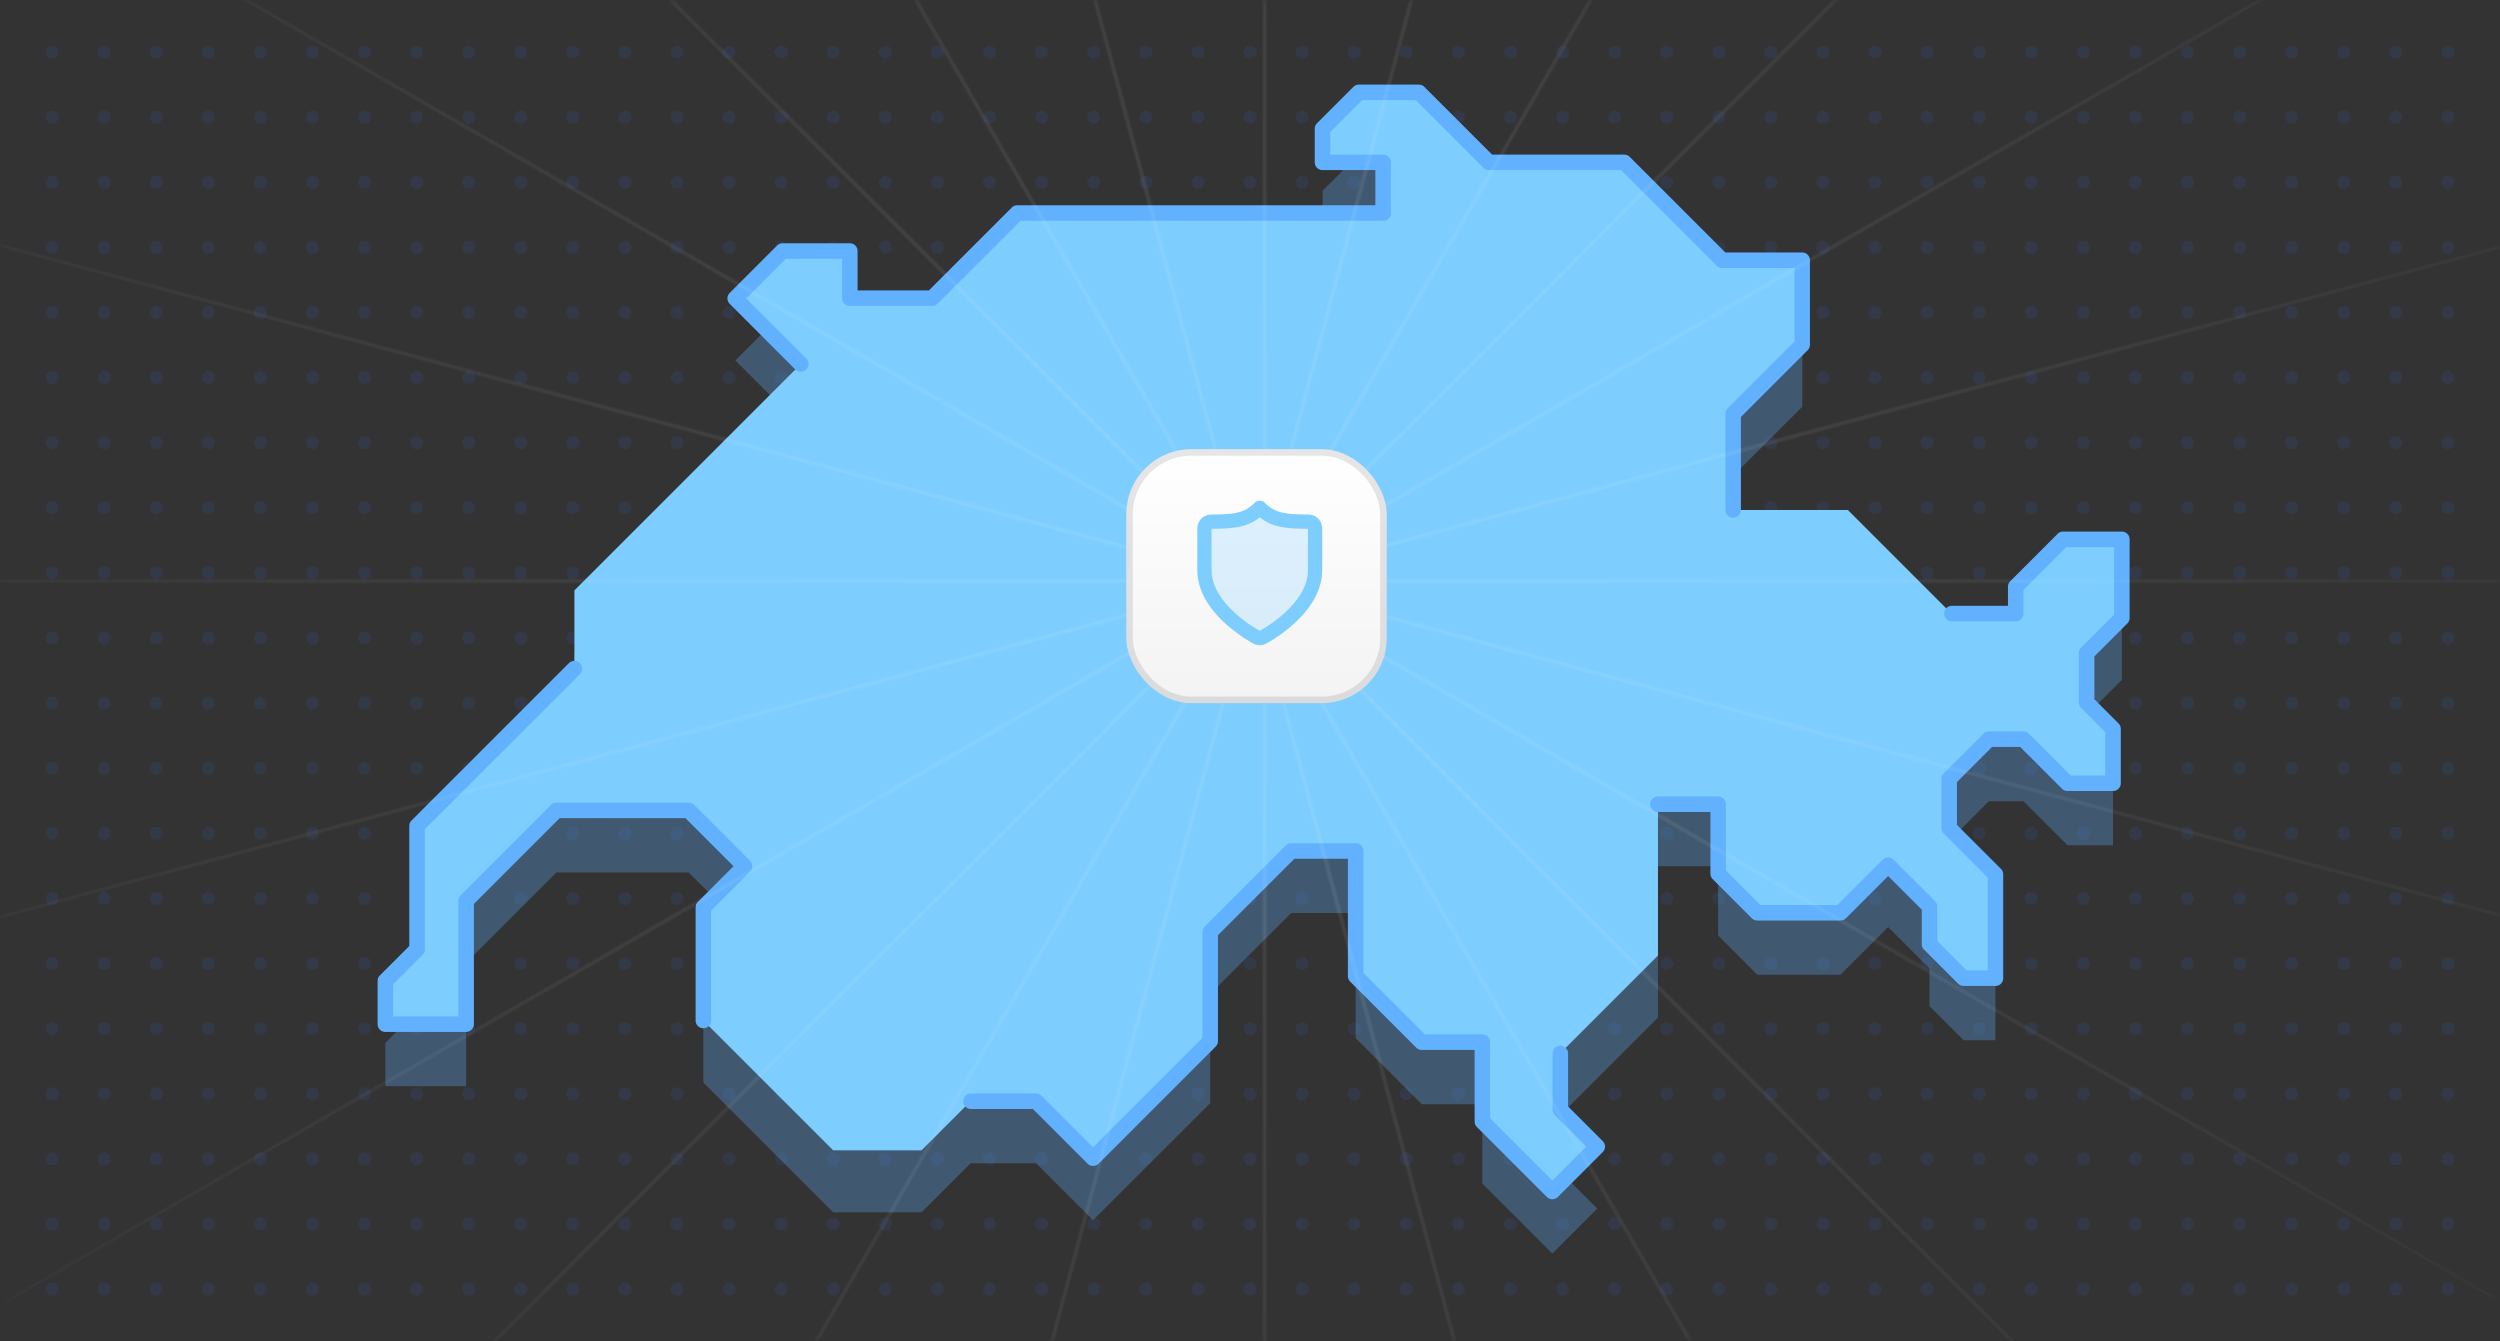 <svg xmlns="http://www.w3.org/2000/svg" width="384" height="206" fill="none"><rect width="100%" height="100%" fill="#333333" stroke="none"/><mask id="a" width="384" height="206" x="0" y="0" maskUnits="userSpaceOnUse" style="mask-type:alpha"><rect width="383" height="205" x=".5" y=".5" fill="#fff" stroke="#F0F0F0" rx="9.5"/></mask><g mask="url(#a)"><g fill="#3C6DFF" opacity=".1"><circle cx="8" cy="8" r="1"/><circle cx="16" cy="8" r="1"/><circle cx="24" cy="8" r="1"/><circle cx="32" cy="8" r="1"/><circle cx="40" cy="8" r="1"/><circle cx="48" cy="8" r="1"/><circle cx="56" cy="8" r="1"/><circle cx="64" cy="8" r="1"/><circle cx="72" cy="8" r="1"/><circle cx="80" cy="8" r="1"/><circle cx="88" cy="8" r="1"/><circle cx="96" cy="8" r="1"/><circle cx="104" cy="8" r="1"/><circle cx="112" cy="8" r="1"/><circle cx="120" cy="8" r="1"/><circle cx="128" cy="8" r="1"/><circle cx="136" cy="8" r="1"/><circle cx="144" cy="8" r="1"/><circle cx="152" cy="8" r="1"/><circle cx="160" cy="8" r="1"/><circle cx="168" cy="8" r="1"/><circle cx="176" cy="8" r="1"/><circle cx="184" cy="8" r="1"/><circle cx="192" cy="8" r="1"/><circle cx="200" cy="8" r="1"/><circle cx="208" cy="8" r="1"/><circle cx="216" cy="8" r="1"/><circle cx="224" cy="8" r="1"/><circle cx="232" cy="8" r="1"/><circle cx="240" cy="8" r="1"/><circle cx="248" cy="8" r="1"/><circle cx="256" cy="8" r="1"/><circle cx="264" cy="8" r="1"/><circle cx="272" cy="8" r="1"/><circle cx="280" cy="8" r="1"/><circle cx="288" cy="8" r="1"/><circle cx="296" cy="8" r="1"/><circle cx="304" cy="8" r="1"/><circle cx="312" cy="8" r="1"/><circle cx="320" cy="8" r="1"/><circle cx="328" cy="8" r="1"/><circle cx="336" cy="8" r="1"/><circle cx="344" cy="8" r="1"/><circle cx="352" cy="8" r="1"/><circle cx="360" cy="8" r="1"/><circle cx="368" cy="8" r="1"/><circle cx="376" cy="8" r="1"/><circle cx="8" cy="18" r="1"/><circle cx="16" cy="18" r="1"/><circle cx="24" cy="18" r="1"/><circle cx="32" cy="18" r="1"/><circle cx="40" cy="18" r="1"/><circle cx="48" cy="18" r="1"/><circle cx="56" cy="18" r="1"/><circle cx="64" cy="18" r="1"/><circle cx="72" cy="18" r="1"/><circle cx="80" cy="18" r="1"/><circle cx="88" cy="18" r="1"/><circle cx="96" cy="18" r="1"/><circle cx="104" cy="18" r="1"/><circle cx="112" cy="18" r="1"/><circle cx="120" cy="18" r="1"/><circle cx="128" cy="18" r="1"/><circle cx="136" cy="18" r="1"/><circle cx="144" cy="18" r="1"/><circle cx="152" cy="18" r="1"/><circle cx="160" cy="18" r="1"/><circle cx="168" cy="18" r="1"/><circle cx="176" cy="18" r="1"/><circle cx="184" cy="18" r="1"/><circle cx="192" cy="18" r="1"/><circle cx="200" cy="18" r="1"/><circle cx="208" cy="18" r="1"/><circle cx="216" cy="18" r="1"/><circle cx="224" cy="18" r="1"/><circle cx="232" cy="18" r="1"/><circle cx="240" cy="18" r="1"/><circle cx="248" cy="18" r="1"/><circle cx="256" cy="18" r="1"/><circle cx="264" cy="18" r="1"/><circle cx="272" cy="18" r="1"/><circle cx="280" cy="18" r="1"/><circle cx="288" cy="18" r="1"/><circle cx="296" cy="18" r="1"/><circle cx="304" cy="18" r="1"/><circle cx="312" cy="18" r="1"/><circle cx="320" cy="18" r="1"/><circle cx="328" cy="18" r="1"/><circle cx="336" cy="18" r="1"/><circle cx="344" cy="18" r="1"/><circle cx="352" cy="18" r="1"/><circle cx="360" cy="18" r="1"/><circle cx="368" cy="18" r="1"/><circle cx="376" cy="18" r="1"/><circle cx="8" cy="28" r="1"/><circle cx="16" cy="28" r="1"/><circle cx="24" cy="28" r="1"/><circle cx="32" cy="28" r="1"/><circle cx="40" cy="28" r="1"/><circle cx="48" cy="28" r="1"/><circle cx="56" cy="28" r="1"/><circle cx="64" cy="28" r="1"/><circle cx="72" cy="28" r="1"/><circle cx="80" cy="28" r="1"/><circle cx="88" cy="28" r="1"/><circle cx="96" cy="28" r="1"/><circle cx="104" cy="28" r="1"/><circle cx="112" cy="28" r="1"/><circle cx="120" cy="28" r="1"/><circle cx="128" cy="28" r="1"/><circle cx="136" cy="28" r="1"/><circle cx="144" cy="28" r="1"/><circle cx="152" cy="28" r="1"/><circle cx="160" cy="28" r="1"/><circle cx="168" cy="28" r="1"/><circle cx="176" cy="28" r="1"/><circle cx="184" cy="28" r="1"/><circle cx="192" cy="28" r="1"/><circle cx="200" cy="28" r="1"/><circle cx="208" cy="28" r="1"/><circle cx="216" cy="28" r="1"/><circle cx="224" cy="28" r="1"/><circle cx="232" cy="28" r="1"/><circle cx="240" cy="28" r="1"/><circle cx="248" cy="28" r="1"/><circle cx="256" cy="28" r="1"/><circle cx="264" cy="28" r="1"/><circle cx="272" cy="28" r="1"/><circle cx="280" cy="28" r="1"/><circle cx="288" cy="28" r="1"/><circle cx="296" cy="28" r="1"/><circle cx="304" cy="28" r="1"/><circle cx="312" cy="28" r="1"/><circle cx="320" cy="28" r="1"/><circle cx="328" cy="28" r="1"/><circle cx="336" cy="28" r="1"/><circle cx="344" cy="28" r="1"/><circle cx="352" cy="28" r="1"/><circle cx="360" cy="28" r="1"/><circle cx="368" cy="28" r="1"/><circle cx="376" cy="28" r="1"/><circle cx="8" cy="38" r="1"/><circle cx="16" cy="38" r="1"/><circle cx="24" cy="38" r="1"/><circle cx="32" cy="38" r="1"/><circle cx="40" cy="38" r="1"/><circle cx="48" cy="38" r="1"/><circle cx="56" cy="38" r="1"/><circle cx="64" cy="38" r="1"/><circle cx="72" cy="38" r="1"/><circle cx="80" cy="38" r="1"/><circle cx="88" cy="38" r="1"/><circle cx="96" cy="38" r="1"/><circle cx="104" cy="38" r="1"/><circle cx="112" cy="38" r="1"/><circle cx="120" cy="38" r="1"/><circle cx="128" cy="38" r="1"/><circle cx="136" cy="38" r="1"/><circle cx="144" cy="38" r="1"/><circle cx="152" cy="38" r="1"/><circle cx="160" cy="38" r="1"/><circle cx="168" cy="38" r="1"/><circle cx="176" cy="38" r="1"/><circle cx="184" cy="38" r="1"/><circle cx="192" cy="38" r="1"/><circle cx="200" cy="38" r="1"/><circle cx="208" cy="38" r="1"/><circle cx="216" cy="38" r="1"/><circle cx="224" cy="38" r="1"/><circle cx="232" cy="38" r="1"/><circle cx="240" cy="38" r="1"/><circle cx="248" cy="38" r="1"/><circle cx="256" cy="38" r="1"/><circle cx="264" cy="38" r="1"/><circle cx="272" cy="38" r="1"/><circle cx="280" cy="38" r="1"/><circle cx="288" cy="38" r="1"/><circle cx="296" cy="38" r="1"/><circle cx="304" cy="38" r="1"/><circle cx="312" cy="38" r="1"/><circle cx="320" cy="38" r="1"/><circle cx="328" cy="38" r="1"/><circle cx="336" cy="38" r="1"/><circle cx="344" cy="38" r="1"/><circle cx="352" cy="38" r="1"/><circle cx="360" cy="38" r="1"/><circle cx="368" cy="38" r="1"/><circle cx="376" cy="38" r="1"/><circle cx="8" cy="48" r="1"/><circle cx="16" cy="48" r="1"/><circle cx="24" cy="48" r="1"/><circle cx="32" cy="48" r="1"/><circle cx="40" cy="48" r="1"/><circle cx="48" cy="48" r="1"/><circle cx="56" cy="48" r="1"/><circle cx="64" cy="48" r="1"/><circle cx="72" cy="48" r="1"/><circle cx="80" cy="48" r="1"/><circle cx="88" cy="48" r="1"/><circle cx="96" cy="48" r="1"/><circle cx="104" cy="48" r="1"/><circle cx="112" cy="48" r="1"/><circle cx="120" cy="48" r="1"/><circle cx="128" cy="48" r="1"/><circle cx="136" cy="48" r="1"/><circle cx="144" cy="48" r="1"/><circle cx="152" cy="48" r="1"/><circle cx="160" cy="48" r="1"/><circle cx="168" cy="48" r="1"/><circle cx="176" cy="48" r="1"/><circle cx="184" cy="48" r="1"/><circle cx="192" cy="48" r="1"/><circle cx="200" cy="48" r="1"/><circle cx="208" cy="48" r="1"/><circle cx="216" cy="48" r="1"/><circle cx="224" cy="48" r="1"/><circle cx="232" cy="48" r="1"/><circle cx="240" cy="48" r="1"/><circle cx="248" cy="48" r="1"/><circle cx="256" cy="48" r="1"/><circle cx="264" cy="48" r="1"/><circle cx="272" cy="48" r="1"/><circle cx="280" cy="48" r="1"/><circle cx="288" cy="48" r="1"/><circle cx="296" cy="48" r="1"/><circle cx="304" cy="48" r="1"/><circle cx="312" cy="48" r="1"/><circle cx="320" cy="48" r="1"/><circle cx="328" cy="48" r="1"/><circle cx="336" cy="48" r="1"/><circle cx="344" cy="48" r="1"/><circle cx="352" cy="48" r="1"/><circle cx="360" cy="48" r="1"/><circle cx="368" cy="48" r="1"/><circle cx="376" cy="48" r="1"/><circle cx="8" cy="58" r="1"/><circle cx="16" cy="58" r="1"/><circle cx="24" cy="58" r="1"/><circle cx="32" cy="58" r="1"/><circle cx="40" cy="58" r="1"/><circle cx="48" cy="58" r="1"/><circle cx="56" cy="58" r="1"/><circle cx="64" cy="58" r="1"/><circle cx="72" cy="58" r="1"/><circle cx="80" cy="58" r="1"/><circle cx="88" cy="58" r="1"/><circle cx="96" cy="58" r="1"/><circle cx="104" cy="58" r="1"/><circle cx="112" cy="58" r="1"/><circle cx="120" cy="58" r="1"/><circle cx="128" cy="58" r="1"/><circle cx="136" cy="58" r="1"/><circle cx="144" cy="58" r="1"/><circle cx="152" cy="58" r="1"/><circle cx="160" cy="58" r="1"/><circle cx="168" cy="58" r="1"/><circle cx="176" cy="58" r="1"/><circle cx="184" cy="58" r="1"/><circle cx="192" cy="58" r="1"/><circle cx="200" cy="58" r="1"/><circle cx="208" cy="58" r="1"/><circle cx="216" cy="58" r="1"/><circle cx="224" cy="58" r="1"/><circle cx="232" cy="58" r="1"/><circle cx="240" cy="58" r="1"/><circle cx="248" cy="58" r="1"/><circle cx="256" cy="58" r="1"/><circle cx="264" cy="58" r="1"/><circle cx="272" cy="58" r="1"/><circle cx="280" cy="58" r="1"/><circle cx="288" cy="58" r="1"/><circle cx="296" cy="58" r="1"/><circle cx="304" cy="58" r="1"/><circle cx="312" cy="58" r="1"/><circle cx="320" cy="58" r="1"/><circle cx="328" cy="58" r="1"/><circle cx="336" cy="58" r="1"/><circle cx="344" cy="58" r="1"/><circle cx="352" cy="58" r="1"/><circle cx="360" cy="58" r="1"/><circle cx="368" cy="58" r="1"/><circle cx="376" cy="58" r="1"/><circle cx="8" cy="68" r="1"/><circle cx="16" cy="68" r="1"/><circle cx="24" cy="68" r="1"/><circle cx="32" cy="68" r="1"/><circle cx="40" cy="68" r="1"/><circle cx="48" cy="68" r="1"/><circle cx="56" cy="68" r="1"/><circle cx="64" cy="68" r="1"/><circle cx="72" cy="68" r="1"/><circle cx="80" cy="68" r="1"/><circle cx="88" cy="68" r="1"/><circle cx="96" cy="68" r="1"/><circle cx="104" cy="68" r="1"/><circle cx="112" cy="68" r="1"/><circle cx="120" cy="68" r="1"/><circle cx="128" cy="68" r="1"/><circle cx="136" cy="68" r="1"/><circle cx="144" cy="68" r="1"/><circle cx="152" cy="68" r="1"/><circle cx="160" cy="68" r="1"/><circle cx="168" cy="68" r="1"/><circle cx="176" cy="68" r="1"/><circle cx="184" cy="68" r="1"/><circle cx="192" cy="68" r="1"/><circle cx="200" cy="68" r="1"/><circle cx="208" cy="68" r="1"/><circle cx="216" cy="68" r="1"/><circle cx="224" cy="68" r="1"/><circle cx="232" cy="68" r="1"/><circle cx="240" cy="68" r="1"/><circle cx="248" cy="68" r="1"/><circle cx="256" cy="68" r="1"/><circle cx="264" cy="68" r="1"/><circle cx="272" cy="68" r="1"/><circle cx="280" cy="68" r="1"/><circle cx="288" cy="68" r="1"/><circle cx="296" cy="68" r="1"/><circle cx="304" cy="68" r="1"/><circle cx="312" cy="68" r="1"/><circle cx="320" cy="68" r="1"/><circle cx="328" cy="68" r="1"/><circle cx="336" cy="68" r="1"/><circle cx="344" cy="68" r="1"/><circle cx="352" cy="68" r="1"/><circle cx="360" cy="68" r="1"/><circle cx="368" cy="68" r="1"/><circle cx="376" cy="68" r="1"/><circle cx="8" cy="78" r="1"/><circle cx="16" cy="78" r="1"/><circle cx="24" cy="78" r="1"/><circle cx="32" cy="78" r="1"/><circle cx="40" cy="78" r="1"/><circle cx="48" cy="78" r="1"/><circle cx="56" cy="78" r="1"/><circle cx="64" cy="78" r="1"/><circle cx="72" cy="78" r="1"/><circle cx="80" cy="78" r="1"/><circle cx="88" cy="78" r="1"/><circle cx="96" cy="78" r="1"/><circle cx="104" cy="78" r="1"/><circle cx="112" cy="78" r="1"/><circle cx="120" cy="78" r="1"/><circle cx="128" cy="78" r="1"/><circle cx="136" cy="78" r="1"/><circle cx="144" cy="78" r="1"/><circle cx="152" cy="78" r="1"/><circle cx="160" cy="78" r="1"/><circle cx="168" cy="78" r="1"/><circle cx="176" cy="78" r="1"/><circle cx="184" cy="78" r="1"/><circle cx="192" cy="78" r="1"/><circle cx="200" cy="78" r="1"/><circle cx="208" cy="78" r="1"/><circle cx="216" cy="78" r="1"/><circle cx="224" cy="78" r="1"/><circle cx="232" cy="78" r="1"/><circle cx="240" cy="78" r="1"/><circle cx="248" cy="78" r="1"/><circle cx="256" cy="78" r="1"/><circle cx="264" cy="78" r="1"/><circle cx="272" cy="78" r="1"/><circle cx="280" cy="78" r="1"/><circle cx="288" cy="78" r="1"/><circle cx="296" cy="78" r="1"/><circle cx="304" cy="78" r="1"/><circle cx="312" cy="78" r="1"/><circle cx="320" cy="78" r="1"/><circle cx="328" cy="78" r="1"/><circle cx="336" cy="78" r="1"/><circle cx="344" cy="78" r="1"/><circle cx="352" cy="78" r="1"/><circle cx="360" cy="78" r="1"/><circle cx="368" cy="78" r="1"/><circle cx="376" cy="78" r="1"/><circle cx="8" cy="88" r="1"/><circle cx="16" cy="88" r="1"/><circle cx="24" cy="88" r="1"/><circle cx="32" cy="88" r="1"/><circle cx="40" cy="88" r="1"/><circle cx="48" cy="88" r="1"/><circle cx="56" cy="88" r="1"/><circle cx="64" cy="88" r="1"/><circle cx="72" cy="88" r="1"/><circle cx="80" cy="88" r="1"/><circle cx="88" cy="88" r="1"/><circle cx="96" cy="88" r="1"/><circle cx="104" cy="88" r="1"/><circle cx="112" cy="88" r="1"/><circle cx="120" cy="88" r="1"/><circle cx="128" cy="88" r="1"/><circle cx="136" cy="88" r="1"/><circle cx="144" cy="88" r="1"/><circle cx="152" cy="88" r="1"/><circle cx="160" cy="88" r="1"/><circle cx="168" cy="88" r="1"/><circle cx="176" cy="88" r="1"/><circle cx="184" cy="88" r="1"/><circle cx="192" cy="88" r="1"/><circle cx="200" cy="88" r="1"/><circle cx="208" cy="88" r="1"/><circle cx="216" cy="88" r="1"/><circle cx="224" cy="88" r="1"/><circle cx="232" cy="88" r="1"/><circle cx="240" cy="88" r="1"/><circle cx="248" cy="88" r="1"/><circle cx="256" cy="88" r="1"/><circle cx="264" cy="88" r="1"/><circle cx="272" cy="88" r="1"/><circle cx="280" cy="88" r="1"/><circle cx="288" cy="88" r="1"/><circle cx="296" cy="88" r="1"/><circle cx="304" cy="88" r="1"/><circle cx="312" cy="88" r="1"/><circle cx="320" cy="88" r="1"/><circle cx="328" cy="88" r="1"/><circle cx="336" cy="88" r="1"/><circle cx="344" cy="88" r="1"/><circle cx="352" cy="88" r="1"/><circle cx="360" cy="88" r="1"/><circle cx="368" cy="88" r="1"/><circle cx="376" cy="88" r="1"/><circle cx="8" cy="98" r="1"/><circle cx="16" cy="98" r="1"/><circle cx="24" cy="98" r="1"/><circle cx="32" cy="98" r="1"/><circle cx="40" cy="98" r="1"/><circle cx="48" cy="98" r="1"/><circle cx="56" cy="98" r="1"/><circle cx="64" cy="98" r="1"/><circle cx="72" cy="98" r="1"/><circle cx="80" cy="98" r="1"/><circle cx="88" cy="98" r="1"/><circle cx="96" cy="98" r="1"/><circle cx="104" cy="98" r="1"/><circle cx="112" cy="98" r="1"/><circle cx="120" cy="98" r="1"/><circle cx="128" cy="98" r="1"/><circle cx="136" cy="98" r="1"/><circle cx="144" cy="98" r="1"/><circle cx="152" cy="98" r="1"/><circle cx="160" cy="98" r="1"/><circle cx="168" cy="98" r="1"/><circle cx="176" cy="98" r="1"/><circle cx="184" cy="98" r="1"/><circle cx="192" cy="98" r="1"/><circle cx="200" cy="98" r="1"/><circle cx="208" cy="98" r="1"/><circle cx="216" cy="98" r="1"/><circle cx="224" cy="98" r="1"/><circle cx="232" cy="98" r="1"/><circle cx="240" cy="98" r="1"/><circle cx="248" cy="98" r="1"/><circle cx="256" cy="98" r="1"/><circle cx="264" cy="98" r="1"/><circle cx="272" cy="98" r="1"/><circle cx="280" cy="98" r="1"/><circle cx="288" cy="98" r="1"/><circle cx="296" cy="98" r="1"/><circle cx="304" cy="98" r="1"/><circle cx="312" cy="98" r="1"/><circle cx="320" cy="98" r="1"/><circle cx="328" cy="98" r="1"/><circle cx="336" cy="98" r="1"/><circle cx="344" cy="98" r="1"/><circle cx="352" cy="98" r="1"/><circle cx="360" cy="98" r="1"/><circle cx="368" cy="98" r="1"/><circle cx="376" cy="98" r="1"/><circle cx="8" cy="108" r="1"/><circle cx="16" cy="108" r="1"/><circle cx="24" cy="108" r="1"/><circle cx="32" cy="108" r="1"/><circle cx="40" cy="108" r="1"/><circle cx="48" cy="108" r="1"/><circle cx="56" cy="108" r="1"/><circle cx="64" cy="108" r="1"/><circle cx="72" cy="108" r="1"/><circle cx="80" cy="108" r="1"/><circle cx="88" cy="108" r="1"/><circle cx="96" cy="108" r="1"/><circle cx="104" cy="108" r="1"/><circle cx="112" cy="108" r="1"/><circle cx="120" cy="108" r="1"/><circle cx="128" cy="108" r="1"/><circle cx="136" cy="108" r="1"/><circle cx="144" cy="108" r="1"/><circle cx="152" cy="108" r="1"/><circle cx="160" cy="108" r="1"/><circle cx="168" cy="108" r="1"/><circle cx="176" cy="108" r="1"/><circle cx="184" cy="108" r="1"/><circle cx="192" cy="108" r="1"/><circle cx="200" cy="108" r="1"/><circle cx="208" cy="108" r="1"/><circle cx="216" cy="108" r="1"/><circle cx="224" cy="108" r="1"/><circle cx="232" cy="108" r="1"/><circle cx="240" cy="108" r="1"/><circle cx="248" cy="108" r="1"/><circle cx="256" cy="108" r="1"/><circle cx="264" cy="108" r="1"/><circle cx="272" cy="108" r="1"/><circle cx="280" cy="108" r="1"/><circle cx="288" cy="108" r="1"/><circle cx="296" cy="108" r="1"/><circle cx="304" cy="108" r="1"/><circle cx="312" cy="108" r="1"/><circle cx="320" cy="108" r="1"/><circle cx="328" cy="108" r="1"/><circle cx="336" cy="108" r="1"/><circle cx="344" cy="108" r="1"/><circle cx="352" cy="108" r="1"/><circle cx="360" cy="108" r="1"/><circle cx="368" cy="108" r="1"/><circle cx="376" cy="108" r="1"/><circle cx="8" cy="118" r="1"/><circle cx="16" cy="118" r="1"/><circle cx="24" cy="118" r="1"/><circle cx="32" cy="118" r="1"/><circle cx="40" cy="118" r="1"/><circle cx="48" cy="118" r="1"/><circle cx="56" cy="118" r="1"/><circle cx="64" cy="118" r="1"/><circle cx="72" cy="118" r="1"/><circle cx="80" cy="118" r="1"/><circle cx="88" cy="118" r="1"/><circle cx="96" cy="118" r="1"/><circle cx="104" cy="118" r="1"/><circle cx="112" cy="118" r="1"/><circle cx="120" cy="118" r="1"/><circle cx="128" cy="118" r="1"/><circle cx="136" cy="118" r="1"/><circle cx="144" cy="118" r="1"/><circle cx="152" cy="118" r="1"/><circle cx="160" cy="118" r="1"/><circle cx="168" cy="118" r="1"/><circle cx="176" cy="118" r="1"/><circle cx="184" cy="118" r="1"/><circle cx="192" cy="118" r="1"/><circle cx="200" cy="118" r="1"/><circle cx="208" cy="118" r="1"/><circle cx="216" cy="118" r="1"/><circle cx="224" cy="118" r="1"/><circle cx="232" cy="118" r="1"/><circle cx="240" cy="118" r="1"/><circle cx="248" cy="118" r="1"/><circle cx="256" cy="118" r="1"/><circle cx="264" cy="118" r="1"/><circle cx="272" cy="118" r="1"/><circle cx="280" cy="118" r="1"/><circle cx="288" cy="118" r="1"/><circle cx="296" cy="118" r="1"/><circle cx="304" cy="118" r="1"/><circle cx="312" cy="118" r="1"/><circle cx="320" cy="118" r="1"/><circle cx="328" cy="118" r="1"/><circle cx="336" cy="118" r="1"/><circle cx="344" cy="118" r="1"/><circle cx="352" cy="118" r="1"/><circle cx="360" cy="118" r="1"/><circle cx="368" cy="118" r="1"/><circle cx="376" cy="118" r="1"/><circle cx="8" cy="128" r="1"/><circle cx="16" cy="128" r="1"/><circle cx="24" cy="128" r="1"/><circle cx="32" cy="128" r="1"/><circle cx="40" cy="128" r="1"/><circle cx="48" cy="128" r="1"/><circle cx="56" cy="128" r="1"/><circle cx="64" cy="128" r="1"/><circle cx="72" cy="128" r="1"/><circle cx="80" cy="128" r="1"/><circle cx="88" cy="128" r="1"/><circle cx="96" cy="128" r="1"/><circle cx="104" cy="128" r="1"/><circle cx="112" cy="128" r="1"/><circle cx="120" cy="128" r="1"/><circle cx="128" cy="128" r="1"/><circle cx="136" cy="128" r="1"/><circle cx="144" cy="128" r="1"/><circle cx="152" cy="128" r="1"/><circle cx="160" cy="128" r="1"/><circle cx="168" cy="128" r="1"/><circle cx="176" cy="128" r="1"/><circle cx="184" cy="128" r="1"/><circle cx="192" cy="128" r="1"/><circle cx="200" cy="128" r="1"/><circle cx="208" cy="128" r="1"/><circle cx="216" cy="128" r="1"/><circle cx="224" cy="128" r="1"/><circle cx="232" cy="128" r="1"/><circle cx="240" cy="128" r="1"/><circle cx="248" cy="128" r="1"/><circle cx="256" cy="128" r="1"/><circle cx="264" cy="128" r="1"/><circle cx="272" cy="128" r="1"/><circle cx="280" cy="128" r="1"/><circle cx="288" cy="128" r="1"/><circle cx="296" cy="128" r="1"/><circle cx="304" cy="128" r="1"/><circle cx="312" cy="128" r="1"/><circle cx="320" cy="128" r="1"/><circle cx="328" cy="128" r="1"/><circle cx="336" cy="128" r="1"/><circle cx="344" cy="128" r="1"/><circle cx="352" cy="128" r="1"/><circle cx="360" cy="128" r="1"/><circle cx="368" cy="128" r="1"/><circle cx="376" cy="128" r="1"/><circle cx="8" cy="138" r="1"/><circle cx="16" cy="138" r="1"/><circle cx="24" cy="138" r="1"/><circle cx="32" cy="138" r="1"/><circle cx="40" cy="138" r="1"/><circle cx="48" cy="138" r="1"/><circle cx="56" cy="138" r="1"/><circle cx="64" cy="138" r="1"/><circle cx="72" cy="138" r="1"/><circle cx="80" cy="138" r="1"/><circle cx="88" cy="138" r="1"/><circle cx="96" cy="138" r="1"/><circle cx="104" cy="138" r="1"/><circle cx="112" cy="138" r="1"/><circle cx="120" cy="138" r="1"/><circle cx="128" cy="138" r="1"/><circle cx="136" cy="138" r="1"/><circle cx="144" cy="138" r="1"/><circle cx="152" cy="138" r="1"/><circle cx="160" cy="138" r="1"/><circle cx="168" cy="138" r="1"/><circle cx="176" cy="138" r="1"/><circle cx="184" cy="138" r="1"/><circle cx="192" cy="138" r="1"/><circle cx="200" cy="138" r="1"/><circle cx="208" cy="138" r="1"/><circle cx="216" cy="138" r="1"/><circle cx="224" cy="138" r="1"/><circle cx="232" cy="138" r="1"/><circle cx="240" cy="138" r="1"/><circle cx="248" cy="138" r="1"/><circle cx="256" cy="138" r="1"/><circle cx="264" cy="138" r="1"/><circle cx="272" cy="138" r="1"/><circle cx="280" cy="138" r="1"/><circle cx="288" cy="138" r="1"/><circle cx="296" cy="138" r="1"/><circle cx="304" cy="138" r="1"/><circle cx="312" cy="138" r="1"/><circle cx="320" cy="138" r="1"/><circle cx="328" cy="138" r="1"/><circle cx="336" cy="138" r="1"/><circle cx="344" cy="138" r="1"/><circle cx="352" cy="138" r="1"/><circle cx="360" cy="138" r="1"/><circle cx="368" cy="138" r="1"/><circle cx="376" cy="138" r="1"/><circle cx="8" cy="148" r="1"/><circle cx="16" cy="148" r="1"/><circle cx="24" cy="148" r="1"/><circle cx="32" cy="148" r="1"/><circle cx="40" cy="148" r="1"/><circle cx="48" cy="148" r="1"/><circle cx="56" cy="148" r="1"/><circle cx="64" cy="148" r="1"/><circle cx="72" cy="148" r="1"/><circle cx="80" cy="148" r="1"/><circle cx="88" cy="148" r="1"/><circle cx="96" cy="148" r="1"/><circle cx="104" cy="148" r="1"/><circle cx="112" cy="148" r="1"/><circle cx="120" cy="148" r="1"/><circle cx="128" cy="148" r="1"/><circle cx="136" cy="148" r="1"/><circle cx="144" cy="148" r="1"/><circle cx="152" cy="148" r="1"/><circle cx="160" cy="148" r="1"/><circle cx="168" cy="148" r="1"/><circle cx="176" cy="148" r="1"/><circle cx="184" cy="148" r="1"/><circle cx="192" cy="148" r="1"/><circle cx="200" cy="148" r="1"/><circle cx="208" cy="148" r="1"/><circle cx="216" cy="148" r="1"/><circle cx="224" cy="148" r="1"/><circle cx="232" cy="148" r="1"/><circle cx="240" cy="148" r="1"/><circle cx="248" cy="148" r="1"/><circle cx="256" cy="148" r="1"/><circle cx="264" cy="148" r="1"/><circle cx="272" cy="148" r="1"/><circle cx="280" cy="148" r="1"/><circle cx="288" cy="148" r="1"/><circle cx="296" cy="148" r="1"/><circle cx="304" cy="148" r="1"/><circle cx="312" cy="148" r="1"/><circle cx="320" cy="148" r="1"/><circle cx="328" cy="148" r="1"/><circle cx="336" cy="148" r="1"/><circle cx="344" cy="148" r="1"/><circle cx="352" cy="148" r="1"/><circle cx="360" cy="148" r="1"/><circle cx="368" cy="148" r="1"/><circle cx="376" cy="148" r="1"/><circle cx="8" cy="158" r="1"/><circle cx="16" cy="158" r="1"/><circle cx="24" cy="158" r="1"/><circle cx="32" cy="158" r="1"/><circle cx="40" cy="158" r="1"/><circle cx="48" cy="158" r="1"/><circle cx="56" cy="158" r="1"/><circle cx="64" cy="158" r="1"/><circle cx="72" cy="158" r="1"/><circle cx="80" cy="158" r="1"/><circle cx="88" cy="158" r="1"/><circle cx="96" cy="158" r="1"/><circle cx="104" cy="158" r="1"/><circle cx="112" cy="158" r="1"/><circle cx="120" cy="158" r="1"/><circle cx="128" cy="158" r="1"/><circle cx="136" cy="158" r="1"/><circle cx="144" cy="158" r="1"/><circle cx="152" cy="158" r="1"/><circle cx="160" cy="158" r="1"/><circle cx="168" cy="158" r="1"/><circle cx="176" cy="158" r="1"/><circle cx="184" cy="158" r="1"/><circle cx="192" cy="158" r="1"/><circle cx="200" cy="158" r="1"/><circle cx="208" cy="158" r="1"/><circle cx="216" cy="158" r="1"/><circle cx="224" cy="158" r="1"/><circle cx="232" cy="158" r="1"/><circle cx="240" cy="158" r="1"/><circle cx="248" cy="158" r="1"/><circle cx="256" cy="158" r="1"/><circle cx="264" cy="158" r="1"/><circle cx="272" cy="158" r="1"/><circle cx="280" cy="158" r="1"/><circle cx="288" cy="158" r="1"/><circle cx="296" cy="158" r="1"/><circle cx="304" cy="158" r="1"/><circle cx="312" cy="158" r="1"/><circle cx="320" cy="158" r="1"/><circle cx="328" cy="158" r="1"/><circle cx="336" cy="158" r="1"/><circle cx="344" cy="158" r="1"/><circle cx="352" cy="158" r="1"/><circle cx="360" cy="158" r="1"/><circle cx="368" cy="158" r="1"/><circle cx="376" cy="158" r="1"/><circle cx="8" cy="168" r="1"/><circle cx="16" cy="168" r="1"/><circle cx="24" cy="168" r="1"/><circle cx="32" cy="168" r="1"/><circle cx="40" cy="168" r="1"/><circle cx="48" cy="168" r="1"/><circle cx="56" cy="168" r="1"/><circle cx="64" cy="168" r="1"/><circle cx="72" cy="168" r="1"/><circle cx="80" cy="168" r="1"/><circle cx="88" cy="168" r="1"/><circle cx="96" cy="168" r="1"/><circle cx="104" cy="168" r="1"/><circle cx="112" cy="168" r="1"/><circle cx="120" cy="168" r="1"/><circle cx="128" cy="168" r="1"/><circle cx="136" cy="168" r="1"/><circle cx="144" cy="168" r="1"/><circle cx="152" cy="168" r="1"/><circle cx="160" cy="168" r="1"/><circle cx="168" cy="168" r="1"/><circle cx="176" cy="168" r="1"/><circle cx="184" cy="168" r="1"/><circle cx="192" cy="168" r="1"/><circle cx="200" cy="168" r="1"/><circle cx="208" cy="168" r="1"/><circle cx="216" cy="168" r="1"/><circle cx="224" cy="168" r="1"/><circle cx="232" cy="168" r="1"/><circle cx="240" cy="168" r="1"/><circle cx="248" cy="168" r="1"/><circle cx="256" cy="168" r="1"/><circle cx="264" cy="168" r="1"/><circle cx="272" cy="168" r="1"/><circle cx="280" cy="168" r="1"/><circle cx="288" cy="168" r="1"/><circle cx="296" cy="168" r="1"/><circle cx="304" cy="168" r="1"/><circle cx="312" cy="168" r="1"/><circle cx="320" cy="168" r="1"/><circle cx="328" cy="168" r="1"/><circle cx="336" cy="168" r="1"/><circle cx="344" cy="168" r="1"/><circle cx="352" cy="168" r="1"/><circle cx="360" cy="168" r="1"/><circle cx="368" cy="168" r="1"/><circle cx="376" cy="168" r="1"/><circle cx="8" cy="178" r="1"/><circle cx="16" cy="178" r="1"/><circle cx="24" cy="178" r="1"/><circle cx="32" cy="178" r="1"/><circle cx="40" cy="178" r="1"/><circle cx="48" cy="178" r="1"/><circle cx="56" cy="178" r="1"/><circle cx="64" cy="178" r="1"/><circle cx="72" cy="178" r="1"/><circle cx="80" cy="178" r="1"/><circle cx="88" cy="178" r="1"/><circle cx="96" cy="178" r="1"/><circle cx="104" cy="178" r="1"/><circle cx="112" cy="178" r="1"/><circle cx="120" cy="178" r="1"/><circle cx="128" cy="178" r="1"/><circle cx="136" cy="178" r="1"/><circle cx="144" cy="178" r="1"/><circle cx="152" cy="178" r="1"/><circle cx="160" cy="178" r="1"/><circle cx="168" cy="178" r="1"/><circle cx="176" cy="178" r="1"/><circle cx="184" cy="178" r="1"/><circle cx="192" cy="178" r="1"/><circle cx="200" cy="178" r="1"/><circle cx="208" cy="178" r="1"/><circle cx="216" cy="178" r="1"/><circle cx="224" cy="178" r="1"/><circle cx="232" cy="178" r="1"/><circle cx="240" cy="178" r="1"/><circle cx="248" cy="178" r="1"/><circle cx="256" cy="178" r="1"/><circle cx="264" cy="178" r="1"/><circle cx="272" cy="178" r="1"/><circle cx="280" cy="178" r="1"/><circle cx="288" cy="178" r="1"/><circle cx="296" cy="178" r="1"/><circle cx="304" cy="178" r="1"/><circle cx="312" cy="178" r="1"/><circle cx="320" cy="178" r="1"/><circle cx="328" cy="178" r="1"/><circle cx="336" cy="178" r="1"/><circle cx="344" cy="178" r="1"/><circle cx="352" cy="178" r="1"/><circle cx="360" cy="178" r="1"/><circle cx="368" cy="178" r="1"/><circle cx="376" cy="178" r="1"/><circle cx="8" cy="188" r="1"/><circle cx="16" cy="188" r="1"/><circle cx="24" cy="188" r="1"/><circle cx="32" cy="188" r="1"/><circle cx="40" cy="188" r="1"/><circle cx="48" cy="188" r="1"/><circle cx="56" cy="188" r="1"/><circle cx="64" cy="188" r="1"/><circle cx="72" cy="188" r="1"/><circle cx="80" cy="188" r="1"/><circle cx="88" cy="188" r="1"/><circle cx="96" cy="188" r="1"/><circle cx="104" cy="188" r="1"/><circle cx="112" cy="188" r="1"/><circle cx="120" cy="188" r="1"/><circle cx="128" cy="188" r="1"/><circle cx="136" cy="188" r="1"/><circle cx="144" cy="188" r="1"/><circle cx="152" cy="188" r="1"/><circle cx="160" cy="188" r="1"/><circle cx="168" cy="188" r="1"/><circle cx="176" cy="188" r="1"/><circle cx="184" cy="188" r="1"/><circle cx="192" cy="188" r="1"/><circle cx="200" cy="188" r="1"/><circle cx="208" cy="188" r="1"/><circle cx="216" cy="188" r="1"/><circle cx="224" cy="188" r="1"/><circle cx="232" cy="188" r="1"/><circle cx="240" cy="188" r="1"/><circle cx="248" cy="188" r="1"/><circle cx="256" cy="188" r="1"/><circle cx="264" cy="188" r="1"/><circle cx="272" cy="188" r="1"/><circle cx="280" cy="188" r="1"/><circle cx="288" cy="188" r="1"/><circle cx="296" cy="188" r="1"/><circle cx="304" cy="188" r="1"/><circle cx="312" cy="188" r="1"/><circle cx="320" cy="188" r="1"/><circle cx="328" cy="188" r="1"/><circle cx="336" cy="188" r="1"/><circle cx="344" cy="188" r="1"/><circle cx="352" cy="188" r="1"/><circle cx="360" cy="188" r="1"/><circle cx="368" cy="188" r="1"/><circle cx="376" cy="188" r="1"/><circle cx="8" cy="198" r="1"/><circle cx="16" cy="198" r="1"/><circle cx="24" cy="198" r="1"/><circle cx="32" cy="198" r="1"/><circle cx="40" cy="198" r="1"/><circle cx="48" cy="198" r="1"/><circle cx="56" cy="198" r="1"/><circle cx="64" cy="198" r="1"/><circle cx="72" cy="198" r="1"/><circle cx="80" cy="198" r="1"/><circle cx="88" cy="198" r="1"/><circle cx="96" cy="198" r="1"/><circle cx="104" cy="198" r="1"/><circle cx="112" cy="198" r="1"/><circle cx="120" cy="198" r="1"/><circle cx="128" cy="198" r="1"/><circle cx="136" cy="198" r="1"/><circle cx="144" cy="198" r="1"/><circle cx="152" cy="198" r="1"/><circle cx="160" cy="198" r="1"/><circle cx="168" cy="198" r="1"/><circle cx="176" cy="198" r="1"/><circle cx="184" cy="198" r="1"/><circle cx="192" cy="198" r="1"/><circle cx="200" cy="198" r="1"/><circle cx="208" cy="198" r="1"/><circle cx="216" cy="198" r="1"/><circle cx="224" cy="198" r="1"/><circle cx="232" cy="198" r="1"/><circle cx="240" cy="198" r="1"/><circle cx="248" cy="198" r="1"/><circle cx="256" cy="198" r="1"/><circle cx="264" cy="198" r="1"/><circle cx="272" cy="198" r="1"/><circle cx="280" cy="198" r="1"/><circle cx="288" cy="198" r="1"/><circle cx="296" cy="198" r="1"/><circle cx="304" cy="198" r="1"/><circle cx="312" cy="198" r="1"/><circle cx="320" cy="198" r="1"/><circle cx="328" cy="198" r="1"/><circle cx="336" cy="198" r="1"/><circle cx="344" cy="198" r="1"/><circle cx="352" cy="198" r="1"/><circle cx="360" cy="198" r="1"/><circle cx="368" cy="198" r="1"/><circle cx="376" cy="198" r="1"/></g><path fill="#61B1FF" d="M325.909 104.442v-12.07h-9.027l-7.274 7.278v4.116h-9.875l-15.91-15.906h-17.601V73.08l10.608-10.61V49.494h-12.299l-15.034-15.033h-20.789l-10.751-10.747h-9.222l-5.583 5.583v5.164h9.308v7.783h-56.191L143.192 55.32h-12.647v-7.236h-10.327l-7.274 7.28 10.07 10.07-34.784 34.778v12.019l-24.175 24.175v18.926l-4.864 4.863v6.646h12.4v-18.955l13.876-13.881h20.308l8.579 8.575-6.322 6.321v17.377l19.946 19.941h13.566l7.546-7.546h10.056l8.75 8.751 17.992-17.987v-16.759l12.438-12.437h9.904v19.211l10.151 10.151h9.308v12.186l10.751 10.751 6.893-6.898-5.668-5.673v-8.67l15-15v-23.251h9.246v10.661l6.007 6.011h12.776l7.322-7.321 6.359 6.359v5.783l5.235 5.235h4.892v-15.953l-7.107-7.107v-7.56l6.093-6.093h5.302l6.774 6.769h6.992v-8.35l-4.063-4.064v-7.559l5.416-5.417z" opacity=".3"/><path fill="#7DCDFF" d="M325.909 94.915v-12.07h-9.027l-7.274 7.278v4.116h-9.875l-15.91-15.906h-17.601V63.552l10.608-10.609V39.967h-12.299l-15.034-15.034h-20.789l-10.751-10.746h-9.222l-5.583 5.582v5.164h9.308v7.784h-56.191l-13.077 13.076h-12.647v-7.236h-10.327l-7.274 7.279 10.07 10.07L88.23 90.685v12.018l-24.175 24.176v18.925l-4.864 4.864v6.645h12.4v-18.954l13.876-13.881h20.308l8.579 8.574-6.322 6.322v17.377l19.946 19.94h13.566l7.546-7.545h10.056l8.75 8.751 17.992-17.988v-16.758l12.438-12.438h9.904v19.212l10.151 10.151h9.308v12.185l10.751 10.752 6.893-6.898-5.668-5.673v-8.67l15-15.001V123.52h9.246v10.661l6.007 6.012h12.776l7.322-7.322 6.359 6.36v5.783l5.235 5.235h4.892v-15.953l-7.107-7.108v-7.56l6.093-6.092h5.302l6.774 6.769h6.992v-8.351l-4.063-4.063v-7.56l5.416-5.416z"/><path fill="#61B1FF" d="M266.222 79.523a1.191 1.191 0 0 1-1.191-1.19V63.55c0-.314.124-.62.348-.843l10.256-10.256v-11.29h-11.109c-.314 0-.619-.123-.843-.347l-14.686-14.687h-20.298c-.314 0-.619-.123-.843-.347l-10.399-10.4h-8.236l-4.888 4.888v3.478h8.117a1.19 1.19 0 0 1 1.191 1.19v7.784a1.19 1.19 0 0 1-1.191 1.191h-55.695l-12.724 12.724a1.185 1.185 0 0 1-.843.347h-12.652a1.191 1.191 0 0 1-1.191-1.19v-6.045h-8.641l-6.088 6.087 9.227 9.227a1.19 1.19 0 0 1 0 1.687 1.19 1.19 0 0 1-1.686 0l-10.071-10.07a1.192 1.192 0 0 1 0-1.687l7.279-7.278c.224-.224.524-.348.843-.348h10.323c.657 0 1.191.533 1.191 1.19v6.046h10.966l12.723-12.724c.224-.224.524-.348.843-.348h55.001v-5.402h-8.117a1.191 1.191 0 0 1-1.191-1.19v-5.164c0-.315.124-.62.347-.843l5.583-5.583c.224-.224.524-.348.844-.348h9.222c.314 0 .619.124.843.348l10.399 10.399h20.298c.314 0 .619.123.843.347l14.686 14.687h11.804c.657 0 1.191.533 1.191 1.19v12.976c0 .315-.124.62-.348.844l-10.256 10.256v14.286a1.19 1.19 0 0 1-1.191 1.19h.01zm40.281 71.917h-4.892c-.315 0-.62-.124-.844-.348l-5.23-5.23a1.185 1.185 0 0 1-.348-.843v-5.288l-5.168-5.169-6.479 6.479a1.185 1.185 0 0 1-.843.348h-12.78c-.315 0-.62-.124-.844-.348l-6.007-6.007a1.188 1.188 0 0 1-.347-.843v-9.47h-8.055a1.191 1.191 0 0 1 0-2.382h9.246c.657 0 1.191.534 1.191 1.191v10.17l5.311 5.312h11.79l6.969-6.969a1.19 1.19 0 0 1 1.686 0l6.36 6.359c.223.224.347.524.347.843v5.288l4.535 4.535h3.211v-14.267l-6.76-6.76a1.188 1.188 0 0 1-.347-.843v-7.56c0-.314.124-.619.347-.843l6.093-6.093c.224-.224.524-.347.843-.347h5.302c.314 0 .619.123.843.347l6.422 6.422h5.311v-6.665l-3.711-3.715a1.185 1.185 0 0 1-.348-.843v-7.56c0-.315.124-.62.348-.843l5.069-5.069V84.04h-7.341l-6.579 6.58v3.624a1.19 1.19 0 0 1-1.191 1.191h-9.87a1.192 1.192 0 0 1 0-2.381h8.68v-2.93c0-.314.123-.62.347-.843L316.049 82c.224-.224.524-.348.843-.348h9.027c.658 0 1.191.534 1.191 1.191v12.071c0 .314-.124.62-.348.843l-5.068 5.069v6.573l3.711 3.716c.224.224.348.524.348.843v8.351c0 .657-.534 1.191-1.191 1.191h-6.998c-.315 0-.619-.124-.843-.348l-6.422-6.421h-4.315l-5.398 5.397v6.574l6.76 6.759c.224.224.348.524.348.843v15.953c0 .658-.534 1.191-1.191 1.191v-.009zm-68.064 32.764c-.305 0-.61-.115-.843-.348l-10.747-10.747a1.184 1.184 0 0 1-.347-.843v-10.994h-8.118c-.314 0-.619-.124-.843-.348l-10.156-10.156a1.185 1.185 0 0 1-.348-.843v-18.021h-8.217l-11.742 11.742v16.263c0 .315-.124.62-.348.844l-17.987 17.992c-.448.447-1.239.447-1.686 0l-8.403-8.403h-9.561a1.192 1.192 0 0 1 0-2.382h10.056c.315 0 .619.124.843.348l7.908 7.907 16.796-16.801v-16.263c0-.314.124-.619.348-.843l12.438-12.438c.224-.224.524-.348.843-.348h9.903c.658 0 1.191.534 1.191 1.191v18.716l9.456 9.456h8.817c.658 0 1.191.534 1.191 1.191v11.695l9.556 9.555 5.211-5.211-4.825-4.825a1.186 1.186 0 0 1-.348-.844v-8.674a1.192 1.192 0 0 1 2.382 0v8.179l5.321 5.321a1.19 1.19 0 0 1 0 1.686l-6.898 6.898a1.187 1.187 0 0 1-.843.348zm-166.849-25.7h-12.4a1.19 1.19 0 0 1-1.19-1.191v-6.645c0-.314.124-.619.348-.843l4.516-4.516v-18.435c0-.314.123-.619.347-.843l24.176-24.175a1.19 1.19 0 0 1 1.686 0 1.19 1.19 0 0 1 0 1.686l-23.828 23.827v18.436c0 .314-.123.619-.347.843l-4.516 4.516v4.958H70.4v-17.763c0-.314.123-.619.347-.843l13.877-13.876c.224-.224.524-.348.843-.348h20.312c.314 0 .619.124.843.348l8.574 8.574a1.19 1.19 0 0 1 0 1.686l-5.968 5.969v16.882a1.191 1.191 0 0 1-2.382 0v-17.377c0-.315.124-.62.348-.843l5.478-5.479-7.384-7.383H85.967l-13.18 13.181v18.463c0 .658-.534 1.191-1.192 1.191h-.004z"/><g stroke-width="50" opacity=".1"><path stroke="url(#b)" d="M193.742-187v549"/><path stroke="url(#c)" d="M263.546-176.405 121.454 353.888"/><path stroke="url(#d)" d="M329.75-148.982 55.25 326.466"/><path stroke="url(#e)" d="M467 88.742H-82"/><path stroke="url(#f)" d="M457.646 159.788-72.647 17.696"/><path stroke="url(#g)" d="m430.225 225.992-475.448-274.5"/><path stroke="url(#h)" d="M386.601 282.843-1.601-105.359"/><path stroke="url(#i)" d="M329.75 326.467 55.25-148.981"/><path stroke="url(#j)" d="M263.546 353.89 121.454-176.403"/><path stroke="url(#k)" d="m-1.6 282.843 388.2-388.202"/><path stroke="url(#l)" d="m-45.225 225.992 475.448-274.5"/><path stroke="url(#m)" d="M-72.647 159.788 457.646 17.696"/></g><rect width="40" height="39" x="173" y="69" fill="url(#n)" rx="10"/><rect width="39" height="38" x="173.5" y="69.5" stroke="#000" stroke-opacity=".1" rx="9.5"/><path fill="#7DCDFF" fill-opacity=".25" stroke="#7DCDFF" stroke-linecap="round" stroke-linejoin="round" stroke-width="2.188" d="M192.758 97.738c.236.137.353.206.519.241.129.028.317.028.446 0 .166-.035.283-.104.519-.24 2.069-1.206 7.758-4.991 7.758-10.196v-5.726c0-.591 0-.887-.114-1.113a1.049 1.049 0 0 0-.458-.462c-.225-.117-.526-.12-1.129-.127-3.158-.038-4.978-.298-6.799-2.115-1.821 1.817-3.641 2.077-6.799 2.115-.603.007-.904.01-1.129.127a1.053 1.053 0 0 0-.458.462c-.114.226-.114.522-.114 1.113v5.726c0 5.205 5.689 8.99 7.758 10.195z"/></g><defs><radialGradient id="b" cx="0" cy="0" r="1" gradientTransform="matrix(0 274.5 -.5 0 194.242 87.5)" gradientUnits="userSpaceOnUse"><stop stop-color="#fff"/><stop offset="1" stop-color="#fff" stop-opacity="0"/></radialGradient><radialGradient id="c" cx="0" cy="0" r="1" gradientTransform="rotate(105 62.395 118.476) scale(274.5 .5)" gradientUnits="userSpaceOnUse"><stop stop-color="#fff"/><stop offset="1" stop-color="#fff" stop-opacity="0"/></radialGradient><radialGradient id="d" cx="0" cy="0" r="1" gradientTransform="matrix(-137.25 237.724 -.433 -.25 192.933 88.992)" gradientUnits="userSpaceOnUse"><stop stop-color="#fff"/><stop offset="1" stop-color="#fff" stop-opacity="0"/></radialGradient><radialGradient id="e" cx="0" cy="0" r="1" gradientTransform="matrix(-274.5 0 0 -.5 192.5 89.242)" gradientUnits="userSpaceOnUse"><stop stop-color="#fff"/><stop offset="1" stop-color="#fff" stop-opacity="0"/></radialGradient><radialGradient id="f" cx="0" cy="0" r="1" gradientTransform="matrix(-265.147 -71.046 .129 -.483 192.37 89.225)" gradientUnits="userSpaceOnUse"><stop stop-color="#fff"/><stop offset="1" stop-color="#fff" stop-opacity="0"/></radialGradient><radialGradient id="g" cx="0" cy="0" r="1" gradientTransform="rotate(-150 108.073 18.83) scale(274.5 .5)" gradientUnits="userSpaceOnUse"><stop stop-color="#fff"/><stop offset="1" stop-color="#fff" stop-opacity="0"/></radialGradient><radialGradient id="h" cx="0" cy="0" r="1" gradientTransform="rotate(-135 114.525 4.753) scale(274.5 .5)" gradientUnits="userSpaceOnUse"><stop stop-color="#fff"/><stop offset="1" stop-color="#fff" stop-opacity="0"/></radialGradient><radialGradient id="i" cx="0" cy="0" r="1" gradientTransform="matrix(-137.25 -237.724 .433 -.25 192.067 88.993)" gradientUnits="userSpaceOnUse"><stop stop-color="#fff"/><stop offset="1" stop-color="#fff" stop-opacity="0"/></radialGradient><radialGradient id="j" cx="0" cy="0" r="1" gradientTransform="rotate(-105 130.106 -29.233) scale(274.5 .5)" gradientUnits="userSpaceOnUse"><stop stop-color="#fff"/><stop offset="1" stop-color="#fff" stop-opacity="0"/></radialGradient><radialGradient id="k" cx="0" cy="0" r="1" gradientTransform="rotate(-45 203.975 -188.248) scale(274.5 .5)" gradientUnits="userSpaceOnUse"><stop stop-color="#fff"/><stop offset="1" stop-color="#fff" stop-opacity="0"/></radialGradient><radialGradient id="l" cx="0" cy="0" r="1" gradientTransform="rotate(-30 262.778 -315.087) scale(274.5 .5)" gradientUnits="userSpaceOnUse"><stop stop-color="#fff"/><stop offset="1" stop-color="#fff" stop-opacity="0"/></radialGradient><radialGradient id="m" cx="0" cy="0" r="1" gradientTransform="matrix(265.147 -71.046 .129 .483 192.629 89.225)" gradientUnits="userSpaceOnUse"><stop stop-color="#fff"/><stop offset="1" stop-color="#fff" stop-opacity="0"/></radialGradient><linearGradient id="n" x1="193" x2="193" y1="69" y2="108" gradientUnits="userSpaceOnUse"><stop stop-color="#fff"/><stop offset="1" stop-color="#F3F3F3"/></linearGradient></defs></svg>